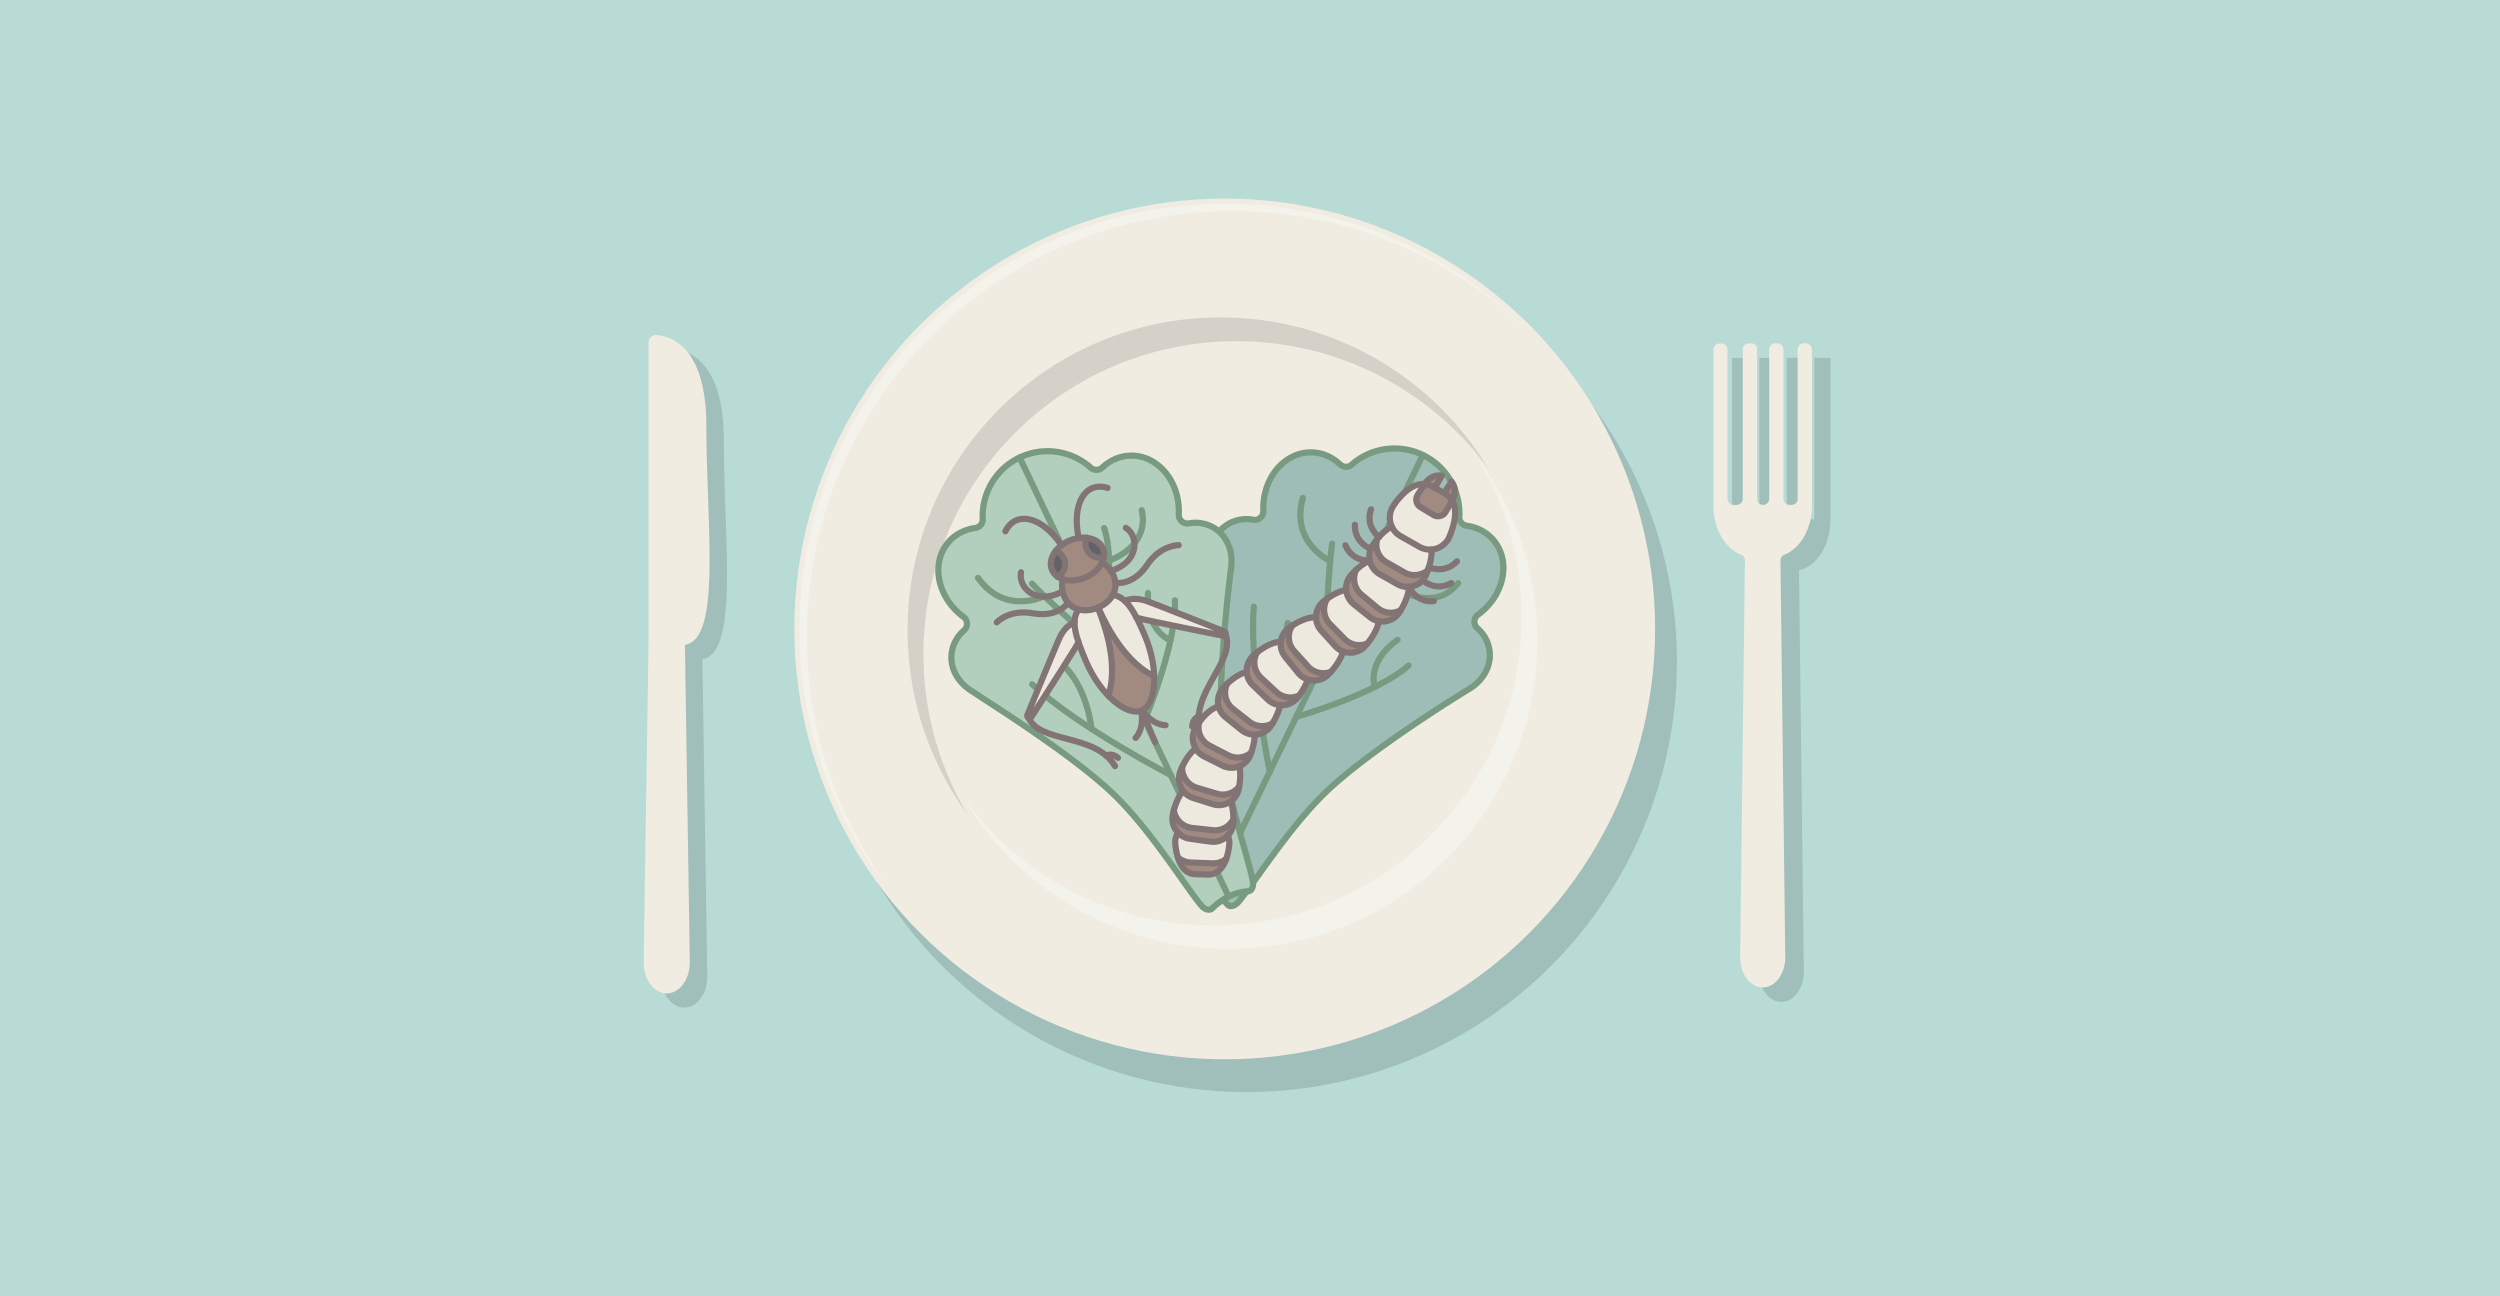 <svg xmlns="http://www.w3.org/2000/svg" viewBox="0 0 2421.09 1255.19"><defs><style>.cls-1{fill:#b9dbd5;}.cls-2{fill:#a1bfba;}.cls-3{fill:#f1ece2;}.cls-4{fill:#f3f2eb;}.cls-5{fill:#d5d1c9;}.cls-6{fill:#9fbdb7;}.cls-12,.cls-7{fill:none;stroke-linecap:round;stroke-linejoin:round;stroke-width:6px;}.cls-7{stroke:#789a80;}.cls-8{fill:#b2cebc;}.cls-9{fill:#a18b81;}.cls-10{fill:#636367;}.cls-11{fill:#eee9df;}.cls-12{stroke:#827475;}.cls-13{fill:#ed9474;}</style></defs><title>Asset 5</title><g id="Layer_2" data-name="Layer 2"><g id="Layer_1-2" data-name="Layer 1"><rect class="cls-1" width="2421.09" height="1255.19"/><circle class="cls-2" cx="1207.25" cy="640.83" r="416.79"/><circle class="cls-3" cx="1186.08" cy="609.07" r="416.79"/><path class="cls-4" d="M1480.8,321.49a410.51,410.51,0,0,0-287.54-117c-227.49,0-411.9,184.41-411.9,411.9a410,410,0,0,0,61,215.84s0,0,0,0q5.54,10.54,11.67,20.72a410.17,410.17,0,0,1-79.71-243.59c0-227.49,184.41-411.9,411.9-411.9A410.61,410.61,0,0,1,1480.8,321.49Z"/><circle class="cls-5" cx="1181.97" cy="610.41" r="303.05"/><circle class="cls-3" cx="1197.36" cy="633.5" r="303.05"/><path class="cls-4" d="M933.72,774a298.49,298.49,0,0,0,241,122.12c165.08,0,298.91-133.83,298.91-298.91a297.62,297.62,0,0,0-42.66-154,297.64,297.64,0,0,1,57.85,176.78c0,165.09-133.83,298.92-298.92,298.92C1081.2,918.85,986,860.78,933.72,774Z"/><path class="cls-6" d="M1421.16,668.16v0S1323,727.91,1280.4,770.61c-35.5,35.58-68.3,88.61-81.74,103.6a8.32,8.32,0,0,1-9.83,1.94s-15.09-16.44-34.75-16.79c-3.72-.07-5.22-5.26-4.59-8.92,3.4-19.84,24.58-78.49,30.41-128.41,6.74-57.72-6.88-164.16-7.15-173.42a7.79,7.79,0,0,0-.09-1c-2.31-14.81,2.36-29.43,13.61-38a34.76,34.76,0,0,1,27.32-6.27,8.4,8.4,0,0,0,9.9-8.64c0-.09,0-.18,0-.27-1.15-29.5,18.31-54.69,43.47-56.27,11.64-.74,22.46,3.72,30.84,11.63A8.33,8.33,0,0,0,1309,450a62.82,62.82,0,0,1,104.26,50.4,8.33,8.33,0,0,0,7.12,8.71c11.41,1.65,21.62,7.36,28.29,17,14.39,20.7,6.75,51.6-17.08,69l-.2.15a8.41,8.41,0,0,0-.64,13.15,34.73,34.73,0,0,1,12.06,25.29C1443.15,648,1434.42,660.82,1421.16,668.16Z"/><path class="cls-7" d="M1421.16,668.16v0S1323,727.91,1280.4,770.61c-35.5,35.58-68.3,88.61-81.74,103.6-2.48,2.77-7.42,4.77-9.83,1.94-5.51-6.42-17.45-14.67-34.75-16.79-3.69-.46-5.22-5.26-4.59-8.92,3.4-19.84,24.58-78.49,30.41-128.41,6.74-57.72-6.88-164.16-7.15-173.42a7.79,7.79,0,0,0-.09-1c-2.31-14.81,2.36-29.43,13.61-38a34.76,34.76,0,0,1,27.32-6.27,8.4,8.4,0,0,0,9.9-8.64c0-.09,0-.18,0-.27-1.15-29.5,18.31-54.69,43.47-56.27,11.64-.74,22.46,3.72,30.84,11.63A8.33,8.33,0,0,0,1309,450a62.82,62.82,0,0,1,104.26,50.4,8.33,8.33,0,0,0,7.12,8.71c11.41,1.65,21.62,7.36,28.29,17,14.39,20.7,6.75,51.6-17.08,69l-.2.15a8.41,8.41,0,0,0-.64,13.15,34.73,34.73,0,0,1,12.06,25.29C1443.15,648,1434.42,660.82,1421.16,668.16Z"/><path class="cls-8" d="M1192,551.76h0s-14.86,114-8.23,173.89c5.54,50,26.36,108.73,29.64,128.6a8.31,8.31,0,0,1-4.64,8.88s-22.26,1.48-34.85,16.59c-2.38,2.86-7.36.78-9.82-2-13.35-15.08-45.84-68.3-81.12-104.09-40.8-41.39-132.33-97.39-139.72-103-.26-.19-.52-.36-.8-.53-13-7.46-21.48-20.26-21.09-34.37a34.73,34.73,0,0,1,12.21-25.23,8.4,8.4,0,0,0-.54-13.13l-.22-.16c-23.72-17.57-31.19-48.51-16.67-69.12,6.71-9.54,17-15.19,28.37-16.78a8.33,8.33,0,0,0,7.18-8.66,62.82,62.82,0,0,1,104.55-49.77,8.34,8.34,0,0,0,11.26-.1c8.43-7.86,19.27-12.25,30.92-11.45,25.15,1.73,44.47,27,43.14,56.52a2.09,2.09,0,0,1,0,.25,8.4,8.4,0,0,0,9.86,8.72,34.81,34.81,0,0,1,27.27,6.43C1190,522,1194.57,536.82,1192,551.76Z"/><path class="cls-7" d="M1192,551.76h0s-14.86,114-8.23,173.89c5.54,50,26.36,108.73,29.64,128.6.61,3.66-.93,8.77-4.64,8.88-8.46.27-22.36,4.42-34.85,16.59-2.66,2.6-7.36.78-9.82-2-13.35-15.08-45.84-68.3-81.12-104.09-40.8-41.39-132.33-97.39-139.72-103-.26-.19-.52-.36-.8-.53-13-7.46-21.48-20.26-21.09-34.37a34.73,34.73,0,0,1,12.21-25.23,8.4,8.4,0,0,0-.54-13.13l-.22-.16c-23.72-17.57-31.19-48.51-16.67-69.12,6.71-9.54,17-15.19,28.37-16.78a8.33,8.33,0,0,0,7.18-8.66,62.82,62.82,0,0,1,104.55-49.77,8.34,8.34,0,0,0,11.26-.1c8.43-7.86,19.27-12.25,30.92-11.45,25.15,1.73,44.47,27,43.14,56.52a2.09,2.09,0,0,1,0,.25,8.4,8.4,0,0,0,9.86,8.72,34.81,34.81,0,0,1,27.27,6.43C1190,522,1194.57,536.82,1192,551.76Z"/><polyline class="cls-7" points="1189.79 868.15 1042.28 558.22 987.47 443.08"/><path class="cls-7" d="M1108.57,697.5s31.55-75.11,29.23-116.07"/><path class="cls-7" d="M1066.59,609.31s15-61.21,2.7-97.86"/><path class="cls-7" d="M1133.89,750.7s-90.7-47-134.28-88"/><path class="cls-7" d="M1079.59,636.61s-46-35.63-80.14-71.32"/><path class="cls-7" d="M1057,705.8s-3.08-35.5-24.47-58.8"/><path class="cls-7" d="M1133.55,620s-23.76-7.89-21.8-45.8"/><path class="cls-7" d="M1076.71,541.83s36.8-13.22,29-47.7"/><path class="cls-7" d="M1011.31,577.25s-37.76,19.4-64.15-17.57"/><path class="cls-9" d="M1117.75,654.91c.5,16.52-3.84,29.29-11.69,33l-.43.18c-8.29,3.51-20.63-2.22-32.32-14.29,11.74-34.67-8.07-79.55-10.1-85.22.07,0,.09,0,.16-.06s.15-.06.21-.1v0C1066.21,593.81,1084.7,639.21,1117.75,654.91Z"/><path class="cls-10" d="M1068.09,531a15.52,15.52,0,0,1,1.1,8.31,13.51,13.51,0,0,1-16.7-18.52C1059.35,521.39,1065.36,524.56,1068.09,531Z"/><path class="cls-9" d="M1078.43,557.46a26,26,0,0,0-11.06-12.41,17.58,17.58,0,0,0,1.82-5.76,13.51,13.51,0,0,1-16.7-18.52,34.87,34.87,0,0,0-16.65,2.74A37.39,37.39,0,0,0,1028,528a30.68,30.68,0,0,0-5.76,5.55,13.35,13.35,0,0,1,8.12,7.52,13.53,13.53,0,0,1-6.4,17.38,18.28,18.28,0,0,0,5.39,2.69,26.28,26.28,0,0,0-.3,11.55,28.16,28.16,0,0,0,1.54,5,21,21,0,0,0,13.88,12.54c5.73,1.63,12.32,1,18.74-1.67.07,0,.09-.05.16-.07s.15-.06.21-.1c6.39-2.73,11.39-7,14.2-12.25a20.59,20.59,0,0,0,2.46-11.66A24.08,24.08,0,0,0,1078.43,557.46Z"/><path class="cls-10" d="M1030.36,541.09a13.53,13.53,0,0,1-6.4,17.38,15.52,15.52,0,0,1-5.17-6.59c-2.74-6.45-.85-13,3.45-18.31A13.35,13.35,0,0,1,1030.36,541.09Z"/><path class="cls-11" d="M1185.54,611.53c-28.1-11.15-72.91-28.87-76.73-30-9.2-2.76-15.74-1.2-19.43.46l0,0a21.21,21.21,0,0,0-11.58-5.87c-2.81,5.21-7.81,9.52-14.2,12.25v0c2.63,5.38,21.12,50.78,54.17,66.48a111.13,111.13,0,0,0-9-39.22c-2.85-6.73-5.55-12.66-8.19-17.74,1,.38,2,.71,3.1,1,3.81,1.13,51,10.74,80.66,16.75a2.05,2.05,0,0,0,2.47-1.43A2.17,2.17,0,0,0,1185.54,611.53Z"/><path class="cls-11" d="M1044.47,590.24a21.14,21.14,0,0,0-3.83,12.42c-3.78,1.5-9.41,5.1-13.85,13.63-1.85,3.52-20.25,48-31.76,76a2.18,2.18,0,0,0,3.85,2c16.31-25.46,42.21-66.07,44.06-69.59.53-1,1-2,1.41-3h0c1.78,5.44,4.21,11.49,7.07,18.25a112,112,0,0,0,21.85,33.83c11.74-34.67-8.07-79.55-10.1-85.21C1056.79,591.26,1050.2,591.87,1044.47,590.24Z"/><ellipse class="cls-12" cx="1043.42" cy="541.44" rx="26.77" ry="19.47" transform="translate(-128.56 450.11) rotate(-22.97)"/><path class="cls-12" d="M1067.38,545a25.74,25.74,0,0,1,11,12.41c5.6,13.2-1.84,25.45-15,31s-27.17,2.42-32.77-10.79a25.86,25.86,0,0,1-1.24-16.56"/><path class="cls-12" d="M1069.21,539.29a13.52,13.52,0,0,1-16.7-18.57"/><path class="cls-12" d="M1024,558.47a13.52,13.52,0,0,0-1.73-24.91"/><path class="cls-12" d="M1044.64,521c-7.07-33.57,6.65-55.24,28-48.45"/><path class="cls-12" d="M1028,528.05c-19.21-28.42-44.33-33.63-54.32-13.54"/><path class="cls-12" d="M1077.75,576.17c13,1.86,20.85,15.59,31,39.51,14.11,33.28,10.7,66.55-3.09,72.4-14.1,6-40.07-14.84-54.18-48.12-10.12-23.89-14.67-39.05-7-49.7"/><path class="cls-12" d="M1063.21,588.57c2,5.65,21.83,50.54,10.1,85.21"/><path class="cls-12" d="M1063.57,588.42c2.65,5.38,21.14,50.83,54.21,66.52"/><path class="cls-12" d="M1105.2,688.26s3.7,16.06-5.44,26.39"/><path class="cls-12" d="M1106.05,687.9s9,13.82,22.75,14.45"/><line class="cls-12" x1="1105.64" y1="688.08" x2="1118.59" y2="718.65"/><path class="cls-12" d="M1075.73,552.94c28.51-9,26.77-34.32,14.61-41.77"/><path class="cls-12" d="M1080.07,564.47s17,3.24,30.86-17.42c13-19.48,30.57-19.07,30.57-19.07"/><path class="cls-12" d="M1100.55,597.94c1,.37,2,.72,3.1,1,3.8,1.13,51,10.74,80.65,16.73a2.18,2.18,0,0,0,1.24-4.17c-28.11-11.16-72.9-28.89-76.71-30-9.23-2.74-15.75-1.19-19.46.45"/><path class="cls-12" d="M1186.78,614.23c10.48,25.52-34.31,56.76-24.55,92.75"/><path class="cls-12" d="M1161,693.74s-6,1.72-6.47,9.73"/><path class="cls-12" d="M1029.05,572.71c-26.27,14.26-43.34-4.59-40.24-18.5"/><path class="cls-12" d="M1034.32,583.8s-9.58,14.58-34,10.15c-23.07-4.17-35,8.71-35,8.71"/><path class="cls-12" d="M1044.37,621.71c-.41.95-.9,2-1.43,3-1.83,3.52-27.75,44.12-44.06,69.59a2.18,2.18,0,0,1-3.86-2c11.53-28,29.94-72.47,31.77-76,4.45-8.54,10.07-12.13,13.83-13.65"/><path class="cls-12" d="M996.08,695.05c11.06,25.28,64.65,14.82,83.72,46.87"/><path class="cls-12" d="M1071.18,731.79s5.44-3.15,11.49,2.12"/><polyline class="cls-7" points="1200.93 806.76 1322.42 555.44 1377.91 440.63"/><path class="cls-7" d="M1255.28,694.32s78.33-22.4,108.82-49.86"/><path class="cls-7" d="M1297.79,606.39s57.12-26.63,78-59.16"/><path class="cls-7" d="M1229.65,747.36s-20.14-100.13-15.39-159.83"/><path class="cls-7" d="M1284.63,633.6s-1-58.16,5.46-107.13"/><path class="cls-7" d="M1216.51,659.28s25.77-24.63,30.55-55.89"/><path class="cls-7" d="M1331.4,665.26s-8.72-23.46,22.08-45.67"/><path class="cls-7" d="M1356.75,572s33.35,20.43,55.34-7.25"/><path class="cls-7" d="M1288.2,543.2s-38.77-17.31-26.46-61"/><path class="cls-9" d="M1405.66,466.32c-2.1,3.47-6.58,10.53-7,11.23l1.23.71a17.18,17.18,0,0,1,5.63,5.07,17.18,17.18,0,0,0-5.63-5.07l-1.23-.71-9.16-5.2c.36-.56,4.75-8.14,6.84-11.67-10.35-1.95-16.21,7.26-16.67,8.07,0,0,0,0-.05,0l-6.77,10.8a8.47,8.47,0,0,0,2.86,11.61l12.63,7.62a8.49,8.49,0,0,0,11.62-2.87l6.34-11s0-.08.13-.22h0a0,0,0,0,1,0,0C1407.3,483.09,1411.88,474.17,1405.66,466.32Z"/><path class="cls-11" d="M1406.4,484.7c-.09.14-.13.22-.13.22l-6.34,11a8.49,8.49,0,0,1-11.62,2.87l-12.63-7.62a8.47,8.47,0,0,1-2.86-11.61l6.77-10.8c-17.1-1.39-31,22.41-31,22.41a20.51,20.51,0,0,0-.69,18.89,42.89,42.89,0,0,0-12.47,10.08h0c-.58.66-1.14,1.32-1.67,2a19.62,19.62,0,0,0,9.14,22.52l17.48,9.93c7.2,4.09,16.35,2.73,22.45-2.19.32-1,.67-2,1-3,1.56-5,3-11.23,2.54-17.12a20.51,20.51,0,0,0,16.37-10.34S1414.37,498.5,1406.4,484.7Z"/><path class="cls-9" d="M1377.68,562a19.76,19.76,0,0,1-13.19,6.41,19.52,19.52,0,0,1-11-2.51L1336,555.94a19.66,19.66,0,0,1-9.47-13s0,0,0-.05a19.7,19.7,0,0,1,2.12-13.69,66,66,0,0,1,5.09-7.15,19.63,19.63,0,0,0,9.14,22.52l17.48,9.93c7.2,4.09,16.35,2.73,22.45-2.19a62.83,62.83,0,0,1-2.6,6.17A18.76,18.76,0,0,1,1377.68,562Z"/><path class="cls-11" d="M1364.49,568.37v0c-.39,8.61-5,17.61-7.93,22.49l0,0a19.88,19.88,0,0,1-22.33-2l-15.65-13a19.94,19.94,0,0,1-5.21-23.91l0,0a50.29,50.29,0,0,1,13.07-8.95h.08a19.66,19.66,0,0,0,9.47,13l17.49,9.92A19.52,19.52,0,0,0,1364.49,568.37Z"/><path class="cls-9" d="M1356.53,590.86l0,0c-1.41,2.31-2.41,3.73-2.41,3.73a19.62,19.62,0,0,1-18.86,7,19.3,19.3,0,0,1-8.69-4L1311,585a19.61,19.61,0,0,1-7.26-13.81,19.39,19.39,0,0,1,4.27-13.72,58,58,0,0,1,5.38-5.52,19.94,19.94,0,0,0,5.21,23.91l15.65,13A19.88,19.88,0,0,0,1356.53,590.86Z"/><path class="cls-13" d="M1326.51,542.91s0,0,0,.05h-.08S1326.49,542.94,1326.51,542.91Z"/><path class="cls-11" d="M1326.6,597.61a19.3,19.3,0,0,0,8.69,4c-1.3,8.46-7.18,16.84-11.08,21.57a19.76,19.76,0,0,1-21.94-4.29L1288,604.39a20.11,20.11,0,0,1-2.62-24.66c4.26-3,11.14-7.12,18.34-8.54A19.61,19.61,0,0,0,1311,585Z"/><path class="cls-9" d="M1324.21,623.14c-2,2.5-3.53,4-3.53,4a19.61,19.61,0,0,1-20.09,3.72,19.09,19.09,0,0,1-7.57-5.15l-13.45-14.93A19.65,19.65,0,0,1,1281,583.1s1.66-1.44,4.37-3.37a20.11,20.11,0,0,0,2.62,24.66l14.3,14.46A19.76,19.76,0,0,0,1324.21,623.14Z"/><path class="cls-11" d="M1293,625.69a19.09,19.09,0,0,0,7.57,5.15c-2,7.93-7.83,15.44-11.79,19.84h0a20.22,20.22,0,0,1-22-5.24l-13.6-15.15a19.83,19.83,0,0,1-1.51-24.59l0,0c5.08-3.25,14-8,22.86-8a19.47,19.47,0,0,0,5,13.09Z"/><path class="cls-9" d="M1266.78,645.44a20.22,20.22,0,0,0,22,5.24c-2.24,2.5-3.87,4-3.87,4a19.64,19.64,0,0,1-18.38,3.42,19.34,19.34,0,0,1-9.2-6.24l-12.67-15.61a19.69,19.69,0,0,1,2.83-27.55,48.86,48.86,0,0,1,4.18-3,19.83,19.83,0,0,0,1.51,24.59Z"/><path class="cls-11" d="M1266.53,658.07a61.68,61.68,0,0,1-8.3,15.37,20,20,0,0,1-22.24-3.31l-14.92-13.91a20,20,0,0,1-3.74-24.37c5.23-4.19,14.2-10.15,23.09-10.32h0a19.41,19.41,0,0,0,4.21,14.69l12.67,15.61A19.34,19.34,0,0,0,1266.53,658.07Z"/><path class="cls-9" d="M1239.72,682.92a19.48,19.48,0,0,1-11.93-5.39l-14.49-13.94a19.58,19.58,0,0,1-.56-27.69,57,57,0,0,1,4.59-4,20,20,0,0,0,3.74,24.37L1236,670.13a20,20,0,0,0,22.24,3.31c-1.59,2.21-2.75,3.53-2.75,3.53A19.7,19.7,0,0,1,1239.72,682.92Z"/><path class="cls-11" d="M1239.72,682.92a59.52,59.52,0,0,1-7.3,17.5A20,20,0,0,1,1210,699l-16-12.61a20,20,0,0,1-5.83-23.86c4.33-4.13,11.46-9.88,19.2-11.76a19.58,19.58,0,0,0,6,12.85l14.49,13.94A19.48,19.48,0,0,0,1239.72,682.92Z"/><path class="cls-9" d="M1232.42,700.42c-1.38,2.32-2.38,3.71-2.38,3.71a19.67,19.67,0,0,1-27.53,3l-15.67-12.59a19.74,19.74,0,0,1-3-27.55s1.62-1.93,4.31-4.51a20,20,0,0,0,5.83,23.86L1210,699A20,20,0,0,0,1232.42,700.42Z"/><path class="cls-11" d="M1215.21,711.42a62.74,62.74,0,0,1-3.49,17.35,19.89,19.89,0,0,1-22.14,2.71l-18.15-9.36a20,20,0,0,1-10.19-22.36c4-5.63,10.7-13.31,18.88-15.71h0a19.3,19.3,0,0,0,6.69,10.52l15.67,12.59A19.46,19.46,0,0,0,1215.21,711.42Z"/><path class="cls-9" d="M1158,725a19.57,19.57,0,0,1-.73-18.89,60.77,60.77,0,0,1,4-6.35,20,20,0,0,0,10.19,22.36l18.15,9.36a19.89,19.89,0,0,0,22.14-2.71c-.85,2.5-1.53,4-1.53,4a19.63,19.63,0,0,1-26.32,8.66l-17.94-9.05A19.28,19.28,0,0,1,1158,725Z"/><path class="cls-11" d="M1200.38,742c1.35,7.28.45,15.17-.36,19.86a20,20,0,0,1-21.37,6.85l-19.55-5.82a20,20,0,0,1-14.17-20.28c2.42-5.21,6.77-12.94,13-17.6a19.28,19.28,0,0,0,8,7.42l17.94,9.05A19.65,19.65,0,0,0,1200.38,742Z"/><path class="cls-9" d="M1145.74,765.93a19.62,19.62,0,0,1-3.09-17.77,58.79,58.79,0,0,1,2.28-5.56,20,20,0,0,0,14.17,20.28l19.55,5.82a20,20,0,0,0,21.37-6.85c-.44,2.59-.86,4.21-.86,4.21a19.29,19.29,0,0,1-7.22,9.92,19.52,19.52,0,0,1-17.36,2.85l-19.16-6.09A19.55,19.55,0,0,1,1145.74,765.93Z"/><path class="cls-11" d="M1192,776a62.11,62.11,0,0,1,2.46,17.32A20,20,0,0,1,1174.61,804l-20.25-2.24a19.85,19.85,0,0,1-17.53-17.19c1.38-5.2,4.1-12.94,8.91-18.6a19.55,19.55,0,0,0,9.68,6.81l19.16,6.09a19.52,19.52,0,0,0,17.36-2.85Z"/><path class="cls-9" d="M1194.43,793.32c0,3.06-.15,5-.15,5a19.17,19.17,0,0,1-5.26,10.8v0a19.61,19.61,0,0,1-16.86,5.91l-19.89-2.78a19.68,19.68,0,0,1-16.71-22.09s.36-2.3,1.27-5.67a19.85,19.85,0,0,0,17.53,17.19l20.25,2.24A20,20,0,0,0,1194.43,793.32Z"/><path class="cls-11" d="M1189,809.16a17,17,0,0,1,1.56,7.62,56.72,56.72,0,0,1-3,15.06,20.48,20.48,0,0,1-13.23,4.25l-21-.79a20.18,20.18,0,0,1-12.52-4.88,0,0,0,0,1,0,0,62.16,62.16,0,0,1-2.58-15.16,17.39,17.39,0,0,1,2.73-8.81,19.33,19.33,0,0,0,11.41,5.86l19.89,2.78A19.61,19.61,0,0,0,1189,809.16Z"/><path class="cls-9" d="M1174.31,836.09a20.48,20.48,0,0,0,13.23-4.25c-2.77,7.7-8.07,15.41-18.08,15.11l-12-.35c-9.42-.28-14.25-8.3-16.7-16.18a20.18,20.18,0,0,0,12.52,4.88Z"/><path class="cls-12" d="M1374.65,529.59l-18.35-10.42a20.64,20.64,0,0,1-7.73-28s18.45-31.52,38.9-19.91l12.39,7c19.2,10.9,2.83,43.61,2.83,43.61A20.62,20.62,0,0,1,1374.65,529.59Z"/><path class="cls-12" d="M1386.32,532.2c.86,12.34-6.13,26.3-6.13,26.3a19.65,19.65,0,0,1-26.71,7.36L1336,555.94a19.65,19.65,0,0,1-7.36-26.71s8-13.71,19.23-19.19"/><path class="cls-12" d="M1382.8,552.3c-6.09,5-15.26,6.32-22.47,2.23l-17.48-9.93a19.67,19.67,0,0,1-9.11-22.59"/><path class="cls-12" d="M1356.54,590.87a19.91,19.91,0,0,1-22.34-2l-15.66-13a19.91,19.91,0,0,1-5.09-24.13"/><path class="cls-12" d="M1324.22,623.13a19.82,19.82,0,0,1-22-4.26L1288,604.39a20.11,20.11,0,0,1-2.61-24.66"/><path class="cls-12" d="M1288.79,650.67a20.25,20.25,0,0,1-22-5.23l-13.6-15.14a19.88,19.88,0,0,1-1.49-24.62"/><path class="cls-12" d="M1258.24,673.45a20,20,0,0,1-22.24-3.33l-14.92-13.91a20,20,0,0,1-3.69-24.44"/><path class="cls-12" d="M1364.49,568.33c-.55,12.72-10.33,26.28-10.33,26.28a19.65,19.65,0,0,1-27.55,3L1310.94,585a19.65,19.65,0,0,1-3-27.54s8.22-10,18.59-14.57"/><path class="cls-12" d="M1335.3,601.58c-2,12.91-14.61,25.53-14.61,25.53a19.65,19.65,0,0,1-27.67-1.42l-13.46-14.93a19.65,19.65,0,0,1,1.42-27.67s10.94-9.6,22.73-11.89"/><path class="cls-12" d="M1300.58,630.84c-3.09,12.42-15.68,23.81-15.68,23.81a19.65,19.65,0,0,1-27.56-2.84l-12.68-15.59a19.65,19.65,0,0,1,2.83-27.56c.21-.17,13.7-11,27-11"/><path class="cls-12" d="M1266.54,658.07c-3.51,10.21-11,18.89-11,18.89a19.64,19.64,0,0,1-27.7.56l-14.5-13.92a19.64,19.64,0,0,1-.56-27.7s13.92-14.11,27.69-14.37"/><path class="cls-12" d="M1239.72,682.87c-2.29,11-9.67,21.27-9.67,21.27a19.67,19.67,0,0,1-27.55,3l-15.67-12.59a19.65,19.65,0,0,1-3-27.54s11-13.27,23.52-16.28"/><path class="cls-12" d="M1232.42,700.41A19.94,19.94,0,0,1,1210,699l-16-12.6a20,20,0,0,1-5.73-24"/><path class="cls-12" d="M1211.88,728.67a20,20,0,0,1-22.31,2.8l-18.13-9.34a20,20,0,0,1-10.16-22.54"/><path class="cls-12" d="M1200,761.82a20,20,0,0,1-21.4,6.88l-19.55-5.83a20,20,0,0,1-14.16-20.27"/><path class="cls-12" d="M1194.44,793.33A20,20,0,0,1,1174.62,804l-20.27-2.23a20,20,0,0,1-17.58-17.39"/><path class="cls-12" d="M1187.53,831.85a20.55,20.55,0,0,1-13.23,4.24l-21-.78a20.27,20.27,0,0,1-12.55-4.92"/><path class="cls-12" d="M1215.21,711.42c-.36,10.79-5,21.38-5,21.38a19.64,19.64,0,0,1-26.31,8.67l-18-9.05a19.64,19.64,0,0,1-8.67-26.31s9.44-18.14,22.87-22.06"/><path class="cls-12" d="M1200.35,741.89c2.16,11.33-1.18,24.17-1.18,24.17a19.65,19.65,0,0,1-24.59,12.76l-19.17-6.07a19.65,19.65,0,0,1-12.75-24.6s5.17-15.61,15.34-23.17"/><path class="cls-12" d="M1192,776c3.33,10.45,2.31,22.34,2.31,22.34a19.65,19.65,0,0,1-22.1,16.72l-19.91-2.77a19.65,19.65,0,0,1-16.71-22.1s2.28-15,10.2-24.28"/><path class="cls-12" d="M1189,809.13a17.17,17.17,0,0,1,1.54,7.64s-1.3,30.77-21.11,30.19l-12-.35c-18.6-.55-19.32-31.37-19.32-31.37a17.29,17.29,0,0,1,2.72-8.8"/><path class="cls-12" d="M1406.42,484.68l-6.5,11.22a8.47,8.47,0,0,1-11.61,2.86l-12.63-7.63a8.49,8.49,0,0,1-2.87-11.61l6.8-10.81"/><path class="cls-12" d="M1383.63,549.24s15.2,7.25,27.33-5.63"/><path class="cls-12" d="M1377.63,561.9s12.34,11.46,27.76,2.79"/><path class="cls-12" d="M1364.41,568.21s6.53,15.53,24.15,14"/><path class="cls-12" d="M1335.45,520.14s-13.49-10.08-7.74-26.81"/><path class="cls-12" d="M1327.48,531.54s-15.88-5.6-15.38-23.28"/><path class="cls-12" d="M1326.58,542.94s-16.78,1.45-23.61-14.87"/><path class="cls-12" d="M1379.58,468.81s5.9-10.17,16.74-8.12c-2.2,3.64-6.83,11.7-6.83,11.7"/><path class="cls-12" d="M1406.26,484.92s6.24-9.95-.61-18.59c-2.2,3.64-7,11.26-7,11.26"/><path class="cls-2" d="M1772.69,346.7v157c0,24.28-13.14,44.47-30.46,48.66l4.65,388.39c.19,16.23-9.63,29.52-21.82,29.52s-22-13.29-21.81-29.52l4.66-388.38c-17.36-4.16-30.53-24.36-30.53-48.67v-157l15.58-.06h0V503h10.8V346.61c5,0,10.34,0,15.82,0h0V503h10.79V346.52h15.82V503H1757V346.51C1766.31,346.52,1772.62,346.6,1772.69,346.7Z"/><path class="cls-3" d="M1748.85,332.55a5.88,5.88,0,0,1,5.84,5.89v151.3c0,22.45-11.23,41.4-26.61,47.44a5.93,5.93,0,0,0-3.8,5.58l4.6,384c.19,16.23-9.63,29.52-21.82,29.52s-22-13.29-21.81-29.52l4.6-384.11a5.82,5.82,0,0,0-3.77-5.47c-15.43-6-26.7-25-26.7-47.47V338.56a5.89,5.89,0,0,1,5.86-5.89h1.8a5.9,5.9,0,0,1,5.92,5.9V483.08a5.9,5.9,0,0,0,5.9,5.89h3a5.89,5.89,0,0,0,5.89-5.89V338.47a5.89,5.89,0,0,1,5.88-5.89h2.73a5.2,5.2,0,0,1,5.21,5.2V483.08a5.89,5.89,0,0,0,5.89,5.89h0a5.9,5.9,0,0,0,5.9-5.89V338.41a5.9,5.9,0,0,1,5.89-5.9h2a5.9,5.9,0,0,1,5.89,5.9V483.08a5.9,5.9,0,0,0,5.9,5.89h2a5.89,5.89,0,0,0,5.89-5.89V338.42a5.9,5.9,0,0,1,5.93-5.89Z"/><path class="cls-2" d="M645,637.09l-4.71,308.52c-.2,16.61,9.86,30.2,22.31,30.2s22.52-13.59,22.33-30.2l-4.71-308.52Z"/><path class="cls-2" d="M645,638.62V338.44s56-10.4,56,88.36S716.75,638.62,677,638.62Z"/><path class="cls-3" d="M628.07,623.28,623.36,931.8c-.2,16.61,9.86,30.2,22.31,30.2s22.52-13.59,22.33-30.2l-4.71-308.52Z"/><path class="cls-3" d="M628.07,624.81V331.68a7.23,7.23,0,0,1,7.78-7.23c15.39,1.29,48.22,12.91,48.22,88.54,0,98.76,15.8,211.82-23.94,211.82Z"/></g></g></svg>